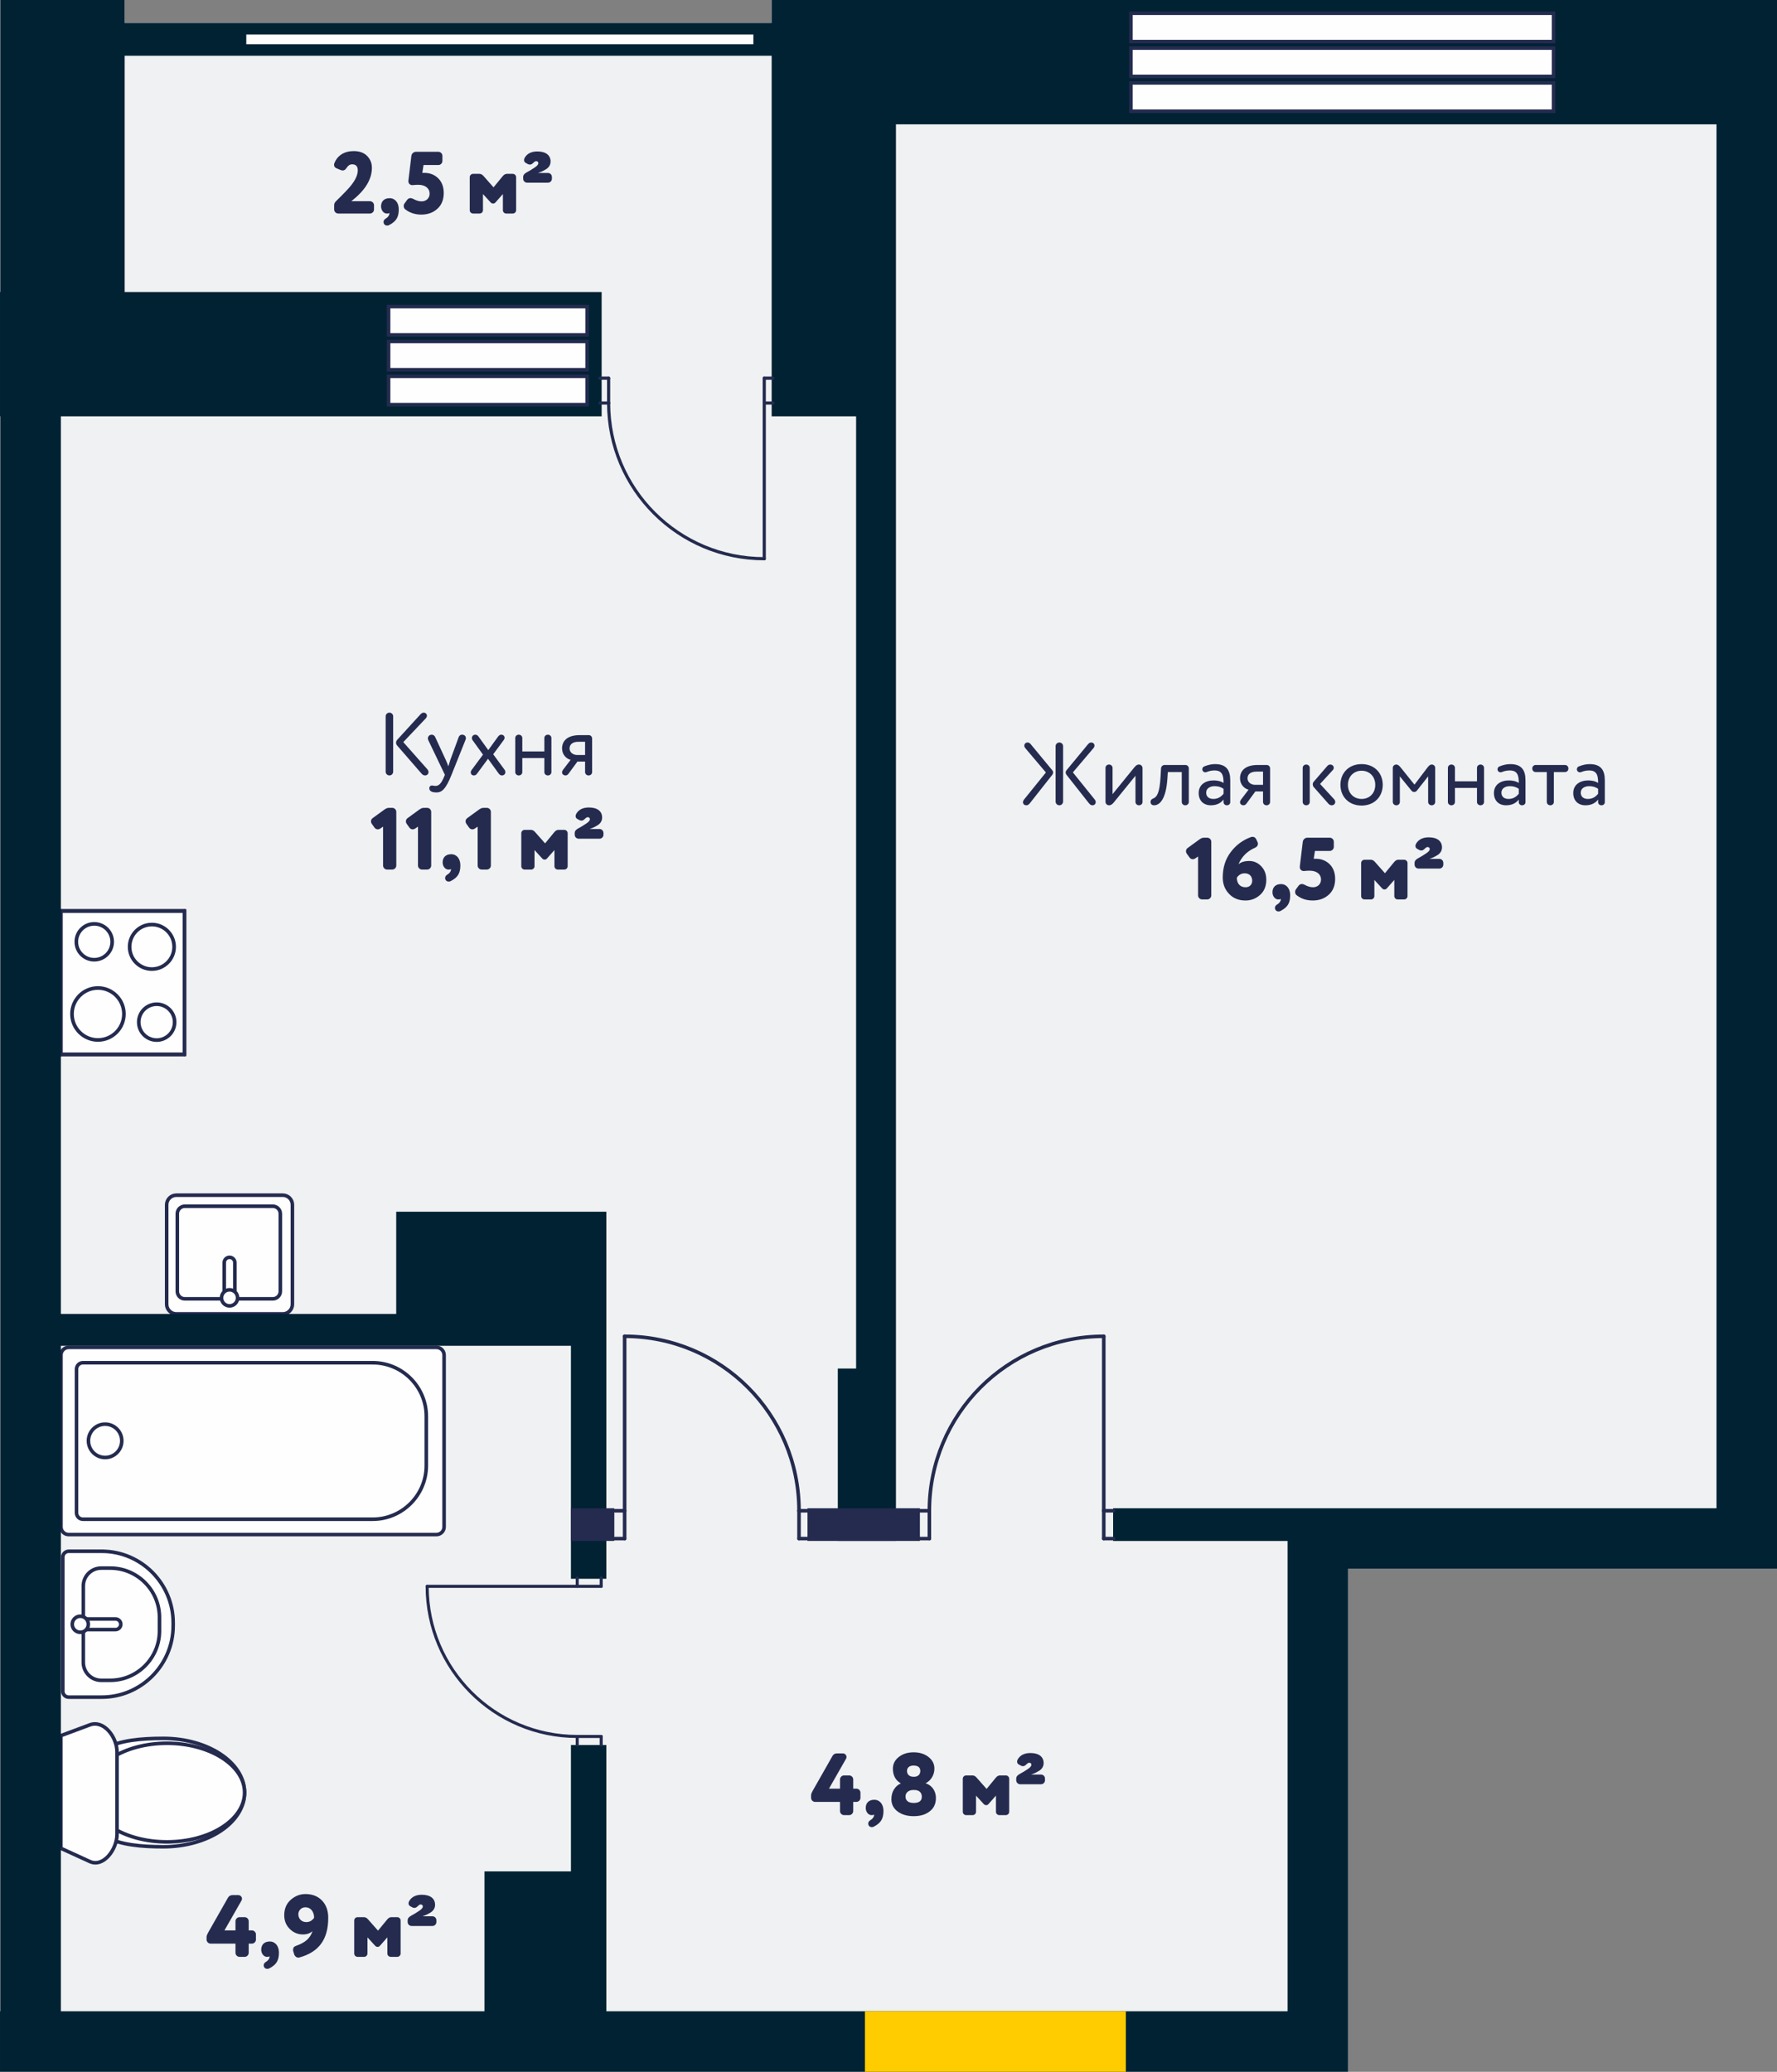 <?xml version="1.0" encoding="UTF-8"?> <!-- Creator: CorelDRAW 2020 (64-Bit) --> <svg xmlns="http://www.w3.org/2000/svg" xmlns:xlink="http://www.w3.org/1999/xlink" xmlns:xodm="http://www.corel.com/coreldraw/odm/2003" xml:space="preserve" width="99.553mm" height="116.028mm" style="shape-rendering:geometricPrecision; text-rendering:geometricPrecision; image-rendering:optimizeQuality; fill-rule:evenodd; clip-rule:evenodd" viewBox="0 0 3429.1 3996.57"><rect x="0" y="0" width="3429.1" height="3996.57" fill="#808080" stroke="none"/> <defs> <style type="text/css"> <![CDATA[ .str0 {stroke:#242B4F;stroke-width:6.89;stroke-miterlimit:22.926} .str2 {stroke:#242B4F;stroke-width:5.91;stroke-linecap:round;stroke-linejoin:round;stroke-miterlimit:22.926} .str4 {stroke:#242B4F;stroke-width:6.86;stroke-linecap:round;stroke-linejoin:round;stroke-miterlimit:22.926} .str3 {stroke:#242B4F;stroke-width:6.12;stroke-linecap:round;stroke-linejoin:round;stroke-miterlimit:22.926} .str1 {stroke:#242B4F;stroke-width:7.01;stroke-linecap:round;stroke-linejoin:round;stroke-miterlimit:22.926} .fil3 {fill:none} .fil4 {fill:#002233} .fil6 {fill:#242B4F} .fil0 {fill:#F0F1F2} .fil2 {fill:#FEFEFE} .fil5 {fill:#FFCC00} .fil1 {fill:#242B4F;fill-rule:nonzero} ]]> </style> </defs> <g id="Слой_x0020_1">  <g id="_977366464"> <polygon class="fil0" points="240.49,44.37 1489.06,44.37 1489.06,0 1728.88,0 3429.1,0 3429.1,239.82 3429.1,2909.5 3429.1,3026.27 3312.33,3026.27 2601.43,3026.27 2601.43,3879.8 2601.43,3996.57 2484.66,3996.57 117.45,3996.57 0.68,3996.57 -0,3996.57 -0,3879.8 0.68,3879.8 0.68,803.11 -0,803.11 -0,563.3 0.68,563.3 0.68,0 240.49,0 "></polygon> <path class="fil1" d="M2114.41 1547.3c0,-1.53 -0.51,-3.23 -1.87,-4.94l-42.19 -52.39 39.98 -47.12c1.19,-1.53 1.7,-3.06 1.7,-4.59 0,-3.23 -2.55,-5.95 -6.3,-5.95 -2.72,0 -4.59,1.36 -6.8,4.08l-41.17 49.85c-0.85,1.02 -1.36,2.55 -1.36,3.91 0,1.36 0.51,2.89 1.36,4.08l42.53 53.93c3.23,4.08 4.76,5.27 7.99,5.27 3.57,0 6.12,-2.72 6.12,-6.12zm-77.4 -108.03l0 107c0,3.91 3.23,7.15 7.32,7.15 3.91,0 7.14,-3.23 7.14,-7.15l0 -107c0,-3.74 -3.23,-6.98 -7.14,-6.98 -4.09,0 -7.32,3.23 -7.32,6.98zm-46.78 -2.21c-2.72,-3.4 -4.25,-4.76 -7.32,-4.76 -3.74,0 -6.29,2.72 -6.29,6.12 0,1.53 0.68,3.4 2.04,4.93l39.64 46.78 -42.36 52.4c-1.19,1.53 -1.87,3.23 -1.87,4.93 0,3.23 2.38,5.96 6.47,5.96 3.57,0 5.44,-2.21 7.83,-5.27l42.53 -53.93c0.85,-1.19 1.36,-2.55 1.36,-4.08 0,-1.36 -0.51,-2.89 -1.36,-3.91l-40.66 -49.16zm214.52 109.9l0 -65.16c0,-3.57 -2.72,-6.98 -6.8,-6.98 -4.42,0 -6.81,2.89 -9.7,6.29l-41.34 50.87 0 -50.7c0,-3.57 -2.89,-6.47 -6.8,-6.47 -3.91,0 -6.81,2.89 -6.81,6.47l0 65.32c0,3.57 2.72,6.81 6.81,6.81 4.08,0 6.46,-2.21 9.7,-6.12l41.34 -50.87 0 50.53c0,3.57 2.89,6.47 6.81,6.47 3.91,0 6.8,-2.89 6.8,-6.47zm89.31 -64.82c0,-3.57 -2.89,-6.47 -6.47,-6.47l-40.32 0c-3.57,0 -6.63,2.89 -6.8,6.47l-1.02 17.35c-1.7,29.26 -6.63,37.77 -13.78,40.66 -3.74,1.53 -5.45,3.4 -5.45,6.98 0,3.91 2.89,6.3 6.81,6.3 11.4,0 23.14,-12.93 25.69,-51.21l0.85 -12.93 26.88 0 0 57.67c0,3.57 2.89,6.47 6.81,6.47 3.91,0 6.8,-2.89 6.8,-6.47l0 -64.82zm19.05 47.63c0,14.8 9.52,23.65 23.47,23.65 12.59,0 19.91,-5.27 24.5,-11.06l0 5.1c0,3.23 2.72,5.96 6.47,5.96 3.74,0 6.47,-2.72 6.47,-5.96l0 -42.19c0,-19.91 -7.66,-31.3 -29.43,-31.3 -6.3,0 -13.27,1.36 -21.1,4.59 -2.04,0.85 -3.4,3.06 -3.4,5.44 0,0.85 0.17,1.53 0.51,2.38 1.02,2.21 3.06,3.4 5.27,3.4 0.85,0 1.7,-0.17 2.55,-0.51 5.27,-2.04 9.7,-3.06 15.31,-3.06 15.14,0 17.35,9.87 17.35,24.16 -5.1,-3.74 -13.1,-4.93 -19.05,-4.93 -16.5,0 -28.92,8.68 -28.92,24.33zm47.97 1.53c-3.91,4.59 -9.7,9.87 -19.73,9.87 -8.85,0 -13.78,-4.76 -13.78,-12.08 0,-8.85 8.16,-12.59 16.33,-12.59 6.63,0 12.42,1.7 17.18,5.1l0 9.7zm33.68 11.23c-1.19,1.7 -1.87,3.4 -1.87,4.93 0,3.23 2.55,5.96 6.81,5.96 2.89,0 4.59,-1.87 5.95,-3.74l16.84 -22.96 14.8 0 0 20.24c0,3.57 2.89,6.47 6.8,6.47 3.91,0 6.81,-2.89 6.81,-6.47l0 -64.82c0,-3.57 -2.89,-6.47 -6.47,-6.47l-17.35 0c-25.52,0 -34.19,12.42 -34.19,25.52 0,12.59 8.68,20.25 16.5,22.12l-14.63 19.22zm42.53 -28.58l-15.65 0c-6.81,0 -14.29,-4.59 -14.29,-12.42 0,-7.14 4.76,-13.1 17.52,-13.1l12.42 0 0 25.52zm125.89 36.07c2.04,2.38 4.25,3.4 6.63,3.4 4.42,0 6.81,-3.23 6.81,-6.47 0,-1.87 -0.68,-3.57 -2.04,-5.1l-27.22 -29.6 24.67 -26.88c1.19,-1.19 1.7,-2.89 1.7,-4.25 0,-3.23 -2.38,-6.29 -6.81,-6.29 -2.72,0 -4.42,1.36 -6.29,3.57l-25.69 29.77c-1.19,1.36 -1.7,3.06 -1.7,4.76 0,1.87 0.51,3.57 1.7,5.1l28.24 31.98zm-35.73 -68.73c0,-3.57 -2.89,-6.47 -6.8,-6.47 -3.91,0 -6.81,2.89 -6.81,6.47l0 65.67c0,3.57 2.89,6.47 6.81,6.47 3.91,0 6.8,-2.89 6.8,-6.47l0 -65.67zm59.2 32.66c0,22.97 16.33,39.98 40.83,39.98 24.5,0 40.83,-17.01 40.83,-39.98 0,-22.96 -16.33,-39.98 -40.83,-39.98 -24.5,0 -40.83,17.01 -40.83,39.98zm14.46 0c0,-16.16 11.4,-27.22 26.37,-27.22 15.31,0 26.37,11.23 26.37,27.22 0,16.33 -11.06,27.22 -26.37,27.22 -15.31,0 -26.37,-11.23 -26.37,-27.22zm100.2 -16.33l22.45 27.56c1.36,1.7 3.23,2.55 5.28,2.55 1.87,0 3.91,-0.85 5.27,-2.72l21.6 -27.39 0 49.34c0,3.57 2.89,6.47 6.81,6.47 3.91,0 6.8,-2.89 6.8,-6.47l0 -65.67c0,-3.57 -2.89,-6.47 -6.63,-6.47 -3.4,0 -5.78,2.38 -8.68,6.29l-24.67 32.5 -25.86 -32.15c-3.58,-4.42 -5.79,-6.63 -9.36,-6.63 -3.74,0 -6.63,2.89 -6.63,6.47l0 65.67c0,3.57 2.89,6.47 6.81,6.47 3.91,0 6.8,-2.89 6.8,-6.47l0 -49.34zm162.46 -16.33c0,-3.57 -2.89,-6.47 -6.8,-6.47 -3.91,0 -6.81,2.89 -6.81,6.47l0 25.86 -42.53 0 0 -25.86c0,-3.57 -2.89,-6.47 -6.8,-6.47 -3.91,0 -6.81,2.89 -6.81,6.47l0 65.67c0,3.57 2.89,6.47 6.81,6.47 3.91,0 6.8,-2.89 6.8,-6.47l0 -27.05 42.53 0 0 27.05c0,3.57 2.89,6.47 6.81,6.47 3.91,0 6.8,-2.89 6.8,-6.47l0 -65.67zm19.06 48.49c0,14.8 9.52,23.65 23.47,23.65 12.59,0 19.91,-5.27 24.5,-11.06l0 5.1c0,3.23 2.72,5.96 6.47,5.96 3.74,0 6.47,-2.72 6.47,-5.96l0 -42.19c0,-19.91 -7.66,-31.3 -29.43,-31.3 -6.3,0 -13.27,1.36 -21.1,4.59 -2.04,0.85 -3.4,3.06 -3.4,5.44 0,0.85 0.17,1.53 0.51,2.38 1.02,2.21 3.06,3.4 5.27,3.4 0.85,0 1.7,-0.17 2.55,-0.51 5.27,-2.04 9.7,-3.06 15.31,-3.06 15.14,0 17.35,9.87 17.35,24.16 -5.1,-3.74 -13.1,-4.93 -19.05,-4.93 -16.5,0 -28.92,8.68 -28.92,24.33zm47.97 1.53c-3.91,4.59 -9.7,9.87 -19.73,9.87 -8.85,0 -13.78,-4.76 -13.78,-12.08 0,-8.85 8.16,-12.59 16.33,-12.59 6.63,0 12.42,1.7 17.18,5.1l0 9.7zm67.71 15.65l0 -57.67 21.61 0c3.57,0 6.46,-2.89 6.46,-6.8 0,-3.91 -2.89,-6.81 -6.46,-6.81l-56.82 0c-3.58,0 -6.47,2.89 -6.47,6.81 0,3.91 2.89,6.8 6.47,6.8l21.6 0 0 57.67c0,3.57 2.89,6.47 6.81,6.47 3.91,0 6.8,-2.89 6.8,-6.47zm37.43 -17.18c0,14.8 9.52,23.65 23.47,23.65 12.59,0 19.91,-5.27 24.5,-11.06l0 5.1c0,3.23 2.72,5.96 6.47,5.96 3.74,0 6.47,-2.72 6.47,-5.96l0 -42.19c0,-19.91 -7.66,-31.3 -29.43,-31.3 -6.3,0 -13.27,1.36 -21.1,4.59 -2.04,0.85 -3.4,3.06 -3.4,5.44 0,0.85 0.17,1.53 0.51,2.38 1.02,2.21 3.06,3.4 5.27,3.4 0.85,0 1.7,-0.17 2.55,-0.51 5.27,-2.04 9.7,-3.06 15.31,-3.06 15.14,0 17.35,9.87 17.35,24.16 -5.1,-3.74 -13.1,-4.93 -19.05,-4.93 -16.5,0 -28.92,8.68 -28.92,24.33zm47.97 1.53c-3.91,4.59 -9.7,9.87 -19.73,9.87 -8.85,0 -13.78,-4.76 -13.78,-12.08 0,-8.85 8.16,-12.59 16.33,-12.59 6.63,0 12.42,1.7 17.18,5.1l0 9.7zm-772 195.87c0,4.25 3.57,7.83 7.83,7.83l9.87 0c4.25,0 7.83,-3.57 7.83,-7.83l0 -103.43c0,-4.25 -3.57,-7.83 -7.83,-7.83l-6.47 0c-2.72,0 -5.61,1.19 -8.67,3.4l-22.46 16.33c-2.21,1.53 -3.4,3.74 -3.4,6.47 0,1.7 0.51,3.23 1.53,4.59l5.27 7.32c1.53,2.21 3.74,3.4 6.47,3.4 1.7,0 3.23,-0.51 4.59,-1.53l5.45 -3.74 0 75.02zm77.91 -59.88c6.29,-14.8 17.01,-25.52 32.32,-32.15 3.57,-1.7 5.27,-4.25 5.27,-7.48 0,-1.19 -0.17,-2.38 -0.68,-3.23l-2.38 -5.1c-1.53,-3.4 -4.09,-5.1 -7.32,-5.1 -1.36,0 -2.55,0.17 -3.57,0.68 -15.65,5.79 -28.58,15.48 -38.62,28.92 -10.21,13.44 -15.31,29.77 -15.31,49 0,12.42 4.08,22.96 12.25,31.47 7.99,8.51 18.54,12.76 31.64,12.76 10.72,0 20.07,-3.58 28.07,-10.72 7.99,-6.98 12.08,-16.84 12.08,-29.26 0,-10.55 -3.23,-19.22 -9.7,-26.03 -6.64,-6.81 -14.29,-10.21 -23.14,-10.21 -9.36,0 -16.33,2.21 -20.93,6.47zm-3.06 25.69c3.91,-5.61 8.85,-8.34 15.14,-8.34 9.36,0 14.46,5.95 14.46,14.29 0,6.8 -4.42,12.59 -12.76,12.59 -10.72,0 -16.84,-7.14 -16.84,-18.54zm77.07 52.23c-2.38,1.53 -3.58,3.74 -3.58,6.3 0,1.19 0.34,2.21 0.85,3.23 1.19,2.21 3.23,3.4 6.12,3.4 1.36,0 2.55,-0.17 3.4,-0.68 14.46,-7.31 19.05,-15.82 19.05,-30.62 0,-12.42 -6.81,-21.44 -17.69,-21.44 -10.72,0 -16.5,6.3 -16.5,15.82 0,7.66 5.27,13.78 10.88,13.78l1.02 0c2.04,0 3.4,-0.34 4.25,-1.19l0 0.68c0,2.38 -1.02,4.59 -2.89,6.8 -1.02,1.19 -2.72,2.55 -4.93,3.91zm53.75 -38.45c-1.87,-1.02 -3.74,-1.53 -5.27,-1.53 -2.55,0 -4.76,1.19 -6.63,3.57l-5.1 6.98c-0.85,1.19 -1.36,2.72 -1.36,4.59 0,2.89 1.02,5.1 2.89,6.46 8.68,6.81 19.05,10.21 30.96,10.21 12.59,0 22.96,-3.74 31.13,-11.23 8.16,-7.32 12.25,-17.52 12.25,-30.45 0,-11.74 -3.57,-21.26 -10.55,-28.24 -7.15,-6.98 -15.99,-10.55 -26.71,-10.55l-4.09 0 2.38 -15.14 28.58 0c4.25,0 7.83,-3.57 7.83,-7.83l0 -9.87c0,-4.25 -3.57,-7.83 -7.83,-7.83l-43.21 0c-4.25,0 -8.16,3.23 -8.85,7.83l-5.61 46.78c0,0.17 -0.17,1.53 -0.17,1.7 0,4.94 3.06,8 7.99,8 0.51,0 1.19,-0.17 1.7,-0.17 3.06,-0.34 6.12,-0.51 9.36,-0.51 13.78,0 21.95,6.98 21.95,17.01 0,8.85 -6.47,14.97 -15.48,14.97 -4.93,0 -10.38,-1.53 -16.16,-4.76zm149.7 7.15c1.19,1.19 2.72,1.87 4.42,1.87 1.87,0 3.23,-0.68 4.43,-2.04l14.46 -16.33 0 31.13c0,3.57 2.89,6.47 6.46,6.47l12.59 0c3.57,0 6.47,-2.89 6.47,-6.47l0 -63.62c0,-3.57 -2.89,-6.47 -6.47,-6.47l-11.4 0c-2.72,0 -5.27,1.36 -7.65,4.08l-18.04 21.94 -19.56 -22.11c-2.21,-2.55 -4.94,-3.91 -7.83,-3.91l-12.08 0c-3.57,0 -6.47,2.89 -6.47,6.47l0 63.62c0,3.57 2.89,6.47 6.47,6.47l12.59 0c3.57,0 6.47,-2.89 6.47,-6.47l0 -31.13 15.14 16.5zm117.89 -49.5c0,-4.25 -3.4,-7.66 -7.66,-7.66l-19.22 0c6.12,-2.04 9.19,-3.4 15.14,-6.98 5.95,-3.4 9.19,-8.85 9.19,-15.14 0,-12.08 -9.19,-19.39 -25.52,-19.39 -11.06,0 -19.05,3.74 -23.98,11.4 -1.19,1.87 -1.7,3.57 -1.7,5.1 0,2.55 1.19,4.59 3.57,5.78l3.74 2.04c1.36,0.68 2.72,1.02 3.91,1.02 2.21,0 4.25,-1.02 6.3,-3.06 2.38,-2.38 4.25,-3.57 5.61,-3.57 2.89,0 4.42,1.36 4.42,3.91 0,2.55 -2.21,5.27 -7.48,8.68 -5.28,3.57 -8.68,5.61 -16.33,9.87 -3.57,2.21 -5.44,4.76 -5.44,7.66l0 3.74c0,4.25 3.4,7.66 7.65,7.66l40.15 0c4.25,0 7.66,-3.4 7.66,-7.66l0 -3.4z"></path> <path class="fil1" d="M813.12 1491.93c2.04,2.38 4.09,3.91 7.15,3.91 3.74,0 6.63,-2.72 6.63,-6.3 0,-1.87 -0.68,-3.91 -2.55,-5.95l-46.1 -52.06 43.04 -45.42c1.7,-1.7 2.55,-3.74 2.55,-5.61 0,-3.06 -2.55,-5.78 -6.29,-5.78 -2.38,0 -4.59,1.36 -6.64,3.74l-44.57 48.83c-1.36,1.53 -2.04,3.57 -2.04,5.44 0,1.87 0.68,3.74 1.87,5.1l46.95 54.1zm-68.9 -110.24l0 107c0,3.91 3.23,7.15 7.32,7.15 3.91,0 7.14,-3.23 7.14,-7.15l0 -107c0,-3.74 -3.23,-6.98 -7.14,-6.98 -4.09,0 -7.32,3.23 -7.32,6.98zm116.36 85.06l-20.93 -45.25c-1.19,-2.55 -3.74,-4.25 -6.47,-4.25 -4.59,0 -7.48,3.4 -7.48,7.14 0,1.02 0.17,2.21 0.68,3.23l32.15 67.03 -1.7 4.08c-5.1,12.25 -9.87,17.35 -16.33,17.35 -2.89,0 -4.76,-0.85 -6.63,-0.85 -3.4,0 -5.44,2.04 -5.44,5.45 0,6.46 7.48,7.99 13.61,7.99 10.89,0 18.2,-6.47 29.26,-34.02l27.05 -67.54c0.34,-1.02 0.68,-2.21 0.68,-3.23 0,-3.57 -2.55,-6.63 -7.48,-6.63 -3.57,0 -5.78,2.55 -6.63,5.27l-16.16 44.06c-1.36,4.08 -2.55,7.99 -3.57,11.74 -1.53,-3.91 -2.72,-7.66 -4.59,-11.57zm62.94 -45.76c-1.7,-2.21 -3.23,-3.74 -6.12,-3.74 -4.42,0 -6.8,3.23 -6.8,6.47 0,1.36 0.34,2.72 1.19,3.91l20.25 28.07 -22.29 30.11c-0.85,1.19 -1.36,2.72 -1.36,4.08 0,3.06 2.04,5.96 6.12,5.96 2.72,0 4.42,-1.19 6.29,-3.74l20.93 -28.41 20.58 28.41c1.87,2.55 3.91,3.74 6.12,3.74 4.59,0 6.8,-3.23 6.8,-6.47 0,-1.53 -0.51,-3.06 -1.36,-4.25l-22.11 -30.11 20.75 -28.07c0.85,-1.19 1.19,-2.55 1.19,-3.74 0,-3.06 -2.21,-5.96 -6.47,-5.96 -2.21,0 -4.08,1.02 -6.12,3.74l-18.88 26.03 -18.71 -26.03zm140.52 2.72c0,-3.57 -2.89,-6.47 -6.8,-6.47 -3.91,0 -6.81,2.89 -6.81,6.47l0 25.86 -42.53 0 0 -25.86c0,-3.57 -2.89,-6.47 -6.8,-6.47 -3.91,0 -6.81,2.89 -6.81,6.47l0 65.67c0,3.57 2.89,6.47 6.81,6.47 3.91,0 6.8,-2.89 6.8,-6.47l0 -27.05 42.53 0 0 27.05c0,3.57 2.89,6.47 6.81,6.47 3.91,0 6.8,-2.89 6.8,-6.47l0 -65.67zm22.46 61.24c-1.19,1.7 -1.87,3.4 -1.87,4.93 0,3.23 2.55,5.96 6.81,5.96 2.89,0 4.59,-1.87 5.95,-3.74l16.84 -22.96 14.8 0 0 20.24c0,3.57 2.89,6.47 6.8,6.47 3.91,0 6.81,-2.89 6.81,-6.47l0 -64.82c0,-3.57 -2.89,-6.47 -6.47,-6.47l-17.35 0c-25.52,0 -34.19,12.42 -34.19,25.52 0,12.59 8.68,20.25 16.5,22.12l-14.63 19.22zm42.53 -28.58l-15.65 0c-6.81,0 -14.29,-4.59 -14.29,-12.42 0,-7.14 4.76,-13.1 17.52,-13.1l12.42 0 0 25.52zm-389.83 213.23c0,4.25 3.57,7.83 7.83,7.83l9.87 0c4.25,0 7.83,-3.57 7.83,-7.83l0 -103.43c0,-4.25 -3.57,-7.83 -7.83,-7.83l-6.47 0c-2.72,0 -5.61,1.19 -8.67,3.4l-22.46 16.33c-2.21,1.53 -3.4,3.74 -3.4,6.47 0,1.7 0.51,3.23 1.53,4.59l5.27 7.32c1.53,2.21 3.74,3.4 6.47,3.4 1.7,0 3.23,-0.51 4.59,-1.53l5.45 -3.74 0 75.02zm67.36 0c0,4.25 3.57,7.83 7.83,7.83l9.87 0c4.25,0 7.83,-3.57 7.83,-7.83l0 -103.43c0,-4.25 -3.57,-7.83 -7.83,-7.83l-6.47 0c-2.72,0 -5.61,1.19 -8.67,3.4l-22.46 16.33c-2.21,1.53 -3.4,3.74 -3.4,6.47 0,1.7 0.51,3.23 1.53,4.59l5.27 7.32c1.53,2.21 3.74,3.4 6.47,3.4 1.7,0 3.23,-0.51 4.59,-1.53l5.45 -3.74 0 75.02zm55.97 18.03c-2.38,1.53 -3.58,3.74 -3.58,6.3 0,1.19 0.34,2.21 0.85,3.23 1.19,2.21 3.23,3.4 6.12,3.4 1.36,0 2.55,-0.17 3.4,-0.68 14.46,-7.31 19.05,-15.82 19.05,-30.62 0,-12.42 -6.81,-21.44 -17.69,-21.44 -10.72,0 -16.5,6.3 -16.5,15.82 0,7.66 5.27,13.78 10.88,13.78l1.02 0c2.04,0 3.4,-0.34 4.25,-1.19l0 0.68c0,2.38 -1.02,4.59 -2.89,6.8 -1.02,1.19 -2.72,2.55 -4.93,3.91zm59.2 -18.03c0,4.25 3.57,7.83 7.83,7.83l9.87 0c4.25,0 7.83,-3.57 7.83,-7.83l0 -103.43c0,-4.25 -3.57,-7.83 -7.83,-7.83l-6.47 0c-2.72,0 -5.61,1.19 -8.67,3.4l-22.46 16.33c-2.21,1.53 -3.4,3.74 -3.4,6.47 0,1.7 0.51,3.23 1.53,4.59l5.27 7.32c1.53,2.21 3.74,3.4 6.47,3.4 1.7,0 3.23,-0.51 4.59,-1.53l5.45 -3.74 0 75.02zm124.87 -13.27c1.19,1.19 2.72,1.87 4.42,1.87 1.87,0 3.23,-0.68 4.43,-2.04l14.46 -16.33 0 31.13c0,3.57 2.89,6.47 6.46,6.47l12.59 0c3.57,0 6.47,-2.89 6.47,-6.47l0 -63.62c0,-3.57 -2.89,-6.47 -6.47,-6.47l-11.4 0c-2.72,0 -5.27,1.36 -7.65,4.08l-18.04 21.94 -19.56 -22.11c-2.21,-2.55 -4.94,-3.91 -7.83,-3.91l-12.08 0c-3.57,0 -6.47,2.89 -6.47,6.47l0 63.62c0,3.57 2.89,6.47 6.47,6.47l12.59 0c3.57,0 6.47,-2.89 6.47,-6.47l0 -31.13 15.14 16.5zm117.9 -49.5c0,-4.25 -3.4,-7.66 -7.66,-7.66l-19.22 0c6.12,-2.04 9.19,-3.4 15.14,-6.98 5.95,-3.4 9.19,-8.85 9.19,-15.14 0,-12.08 -9.19,-19.39 -25.52,-19.39 -11.06,0 -19.05,3.74 -23.98,11.4 -1.19,1.87 -1.7,3.57 -1.7,5.1 0,2.55 1.19,4.59 3.57,5.78l3.74 2.04c1.36,0.68 2.72,1.02 3.91,1.02 2.21,0 4.25,-1.02 6.3,-3.06 2.38,-2.38 4.25,-3.57 5.61,-3.57 2.89,0 4.42,1.36 4.42,3.91 0,2.55 -2.21,5.27 -7.48,8.68 -5.28,3.57 -8.68,5.61 -16.33,9.87 -3.57,2.21 -5.44,4.76 -5.44,7.66l0 3.74c0,4.25 3.4,7.66 7.65,7.66l40.15 0c4.25,0 7.66,-3.4 7.66,-7.66l0 -3.4z"></path> <path class="fil1" d="M1652.6 3475.9c4.25,0 7.83,-3.58 7.83,-7.83l0 -9.87c0,-4.25 -3.57,-7.83 -7.83,-7.83l-6.12 0 0 -17.69c0,-4.25 -3.57,-7.83 -7.83,-7.83l-9.87 0c-4.25,0 -7.82,3.57 -7.82,7.83l0 17.69 -21.27 0 32.83 -57.5c0.68,-1.19 1.02,-2.38 1.02,-3.57 0,-3.58 -3.06,-6.98 -7.14,-6.98l-11.23 0c-3.91,0 -6.8,1.7 -8.67,4.93l-36.75 64.65c-3.06,5.27 -4.59,8.85 -4.59,10.72l0 5.45c0,4.25 3.57,7.83 7.83,7.83l47.97 0 0 17.69c0,4.25 3.57,7.83 7.82,7.83l9.87 0c4.25,0 7.83,-3.57 7.83,-7.83l0 -17.69 6.12 0zm26.37 35.72c-2.38,1.53 -3.58,3.74 -3.58,6.3 0,1.19 0.34,2.21 0.85,3.23 1.19,2.21 3.23,3.4 6.12,3.4 1.36,0 2.55,-0.17 3.4,-0.68 14.46,-7.31 19.05,-15.82 19.05,-30.62 0,-12.42 -6.81,-21.44 -17.69,-21.44 -10.72,0 -16.5,6.3 -16.5,15.82 0,7.66 5.27,13.78 10.88,13.78l1.02 0c2.04,0 3.4,-0.34 4.25,-1.19l0 0.68c0,2.38 -1.02,4.59 -2.89,6.8 -1.02,1.19 -2.72,2.55 -4.93,3.91zm83.19 -84.21c-7.66,0 -11.91,-5.1 -11.91,-11.06 0,-6.12 4.25,-10.55 12.59,-10.55 8.68,0 13.1,3.58 13.1,10.55 0,5.96 -4.08,11.06 -11.57,11.06l-2.21 0zm2.21 25.52c8.67,0 14.29,4.42 14.46,12.59l0 0.51c0,7.99 -5.27,11.91 -15.82,11.91 -10.72,0 -15.65,-5.1 -15.65,-12.42 0,-7.99 6.8,-12.59 14.97,-12.59l2.04 0zm-29.77 -63.8c-7.66,5.96 -11.57,13.44 -11.57,22.63 0,13.1 5.1,22.63 15.31,28.41 -10.72,4.93 -18.2,15.48 -18.2,30.45 0,10.04 4.09,17.86 12.08,23.82 7.99,5.96 18.37,9.02 30.96,9.02 12.76,0 22.96,-3.06 30.96,-9.36 7.99,-6.12 11.91,-14.63 11.91,-25.69 0,-14.8 -8.85,-25.01 -19.91,-28.41 10.72,-5.45 17.01,-16.5 17.01,-28.24 0,-9.19 -3.91,-16.67 -11.57,-22.63 -7.66,-5.95 -17.18,-8.85 -28.58,-8.85 -11.4,0 -20.75,2.89 -28.41,8.85zm163.99 91.19c1.19,1.19 2.72,1.87 4.42,1.87 1.87,0 3.23,-0.68 4.43,-2.04l14.46 -16.33 0 31.13c0,3.57 2.89,6.47 6.46,6.47l12.59 0c3.57,0 6.47,-2.89 6.47,-6.47l0 -63.62c0,-3.57 -2.89,-6.47 -6.47,-6.47l-11.4 0c-2.72,0 -5.27,1.36 -7.65,4.08l-18.04 21.94 -19.56 -22.11c-2.21,-2.55 -4.94,-3.91 -7.83,-3.91l-12.08 0c-3.57,0 -6.47,2.89 -6.47,6.47l0 63.62c0,3.57 2.89,6.47 6.47,6.47l12.59 0c3.57,0 6.47,-2.89 6.47,-6.47l0 -31.13 15.14 16.5zm117.89 -49.5c0,-4.25 -3.4,-7.66 -7.66,-7.66l-19.22 0c6.12,-2.04 9.19,-3.4 15.14,-6.98 5.95,-3.4 9.19,-8.85 9.19,-15.14 0,-12.08 -9.19,-19.39 -25.52,-19.39 -11.06,0 -19.05,3.74 -23.98,11.4 -1.19,1.87 -1.7,3.57 -1.7,5.1 0,2.55 1.19,4.59 3.57,5.78l3.74 2.04c1.36,0.68 2.72,1.02 3.91,1.02 2.21,0 4.25,-1.02 6.3,-3.06 2.38,-2.38 4.25,-3.57 5.61,-3.57 2.89,0 4.42,1.36 4.42,3.91 0,2.55 -2.21,5.27 -7.48,8.68 -5.28,3.57 -8.68,5.61 -16.33,9.87 -3.57,2.21 -5.44,4.76 -5.44,7.66l0 3.74c0,4.25 3.4,7.66 7.65,7.66l40.15 0c4.25,0 7.66,-3.4 7.66,-7.66l0 -3.4z"></path> <path class="fil1" d="M486.06 3749.31c4.25,0 7.83,-3.58 7.83,-7.83l0 -9.87c0,-4.25 -3.57,-7.83 -7.83,-7.83l-6.12 0 0 -17.69c0,-4.25 -3.57,-7.83 -7.83,-7.83l-9.87 0c-4.25,0 -7.82,3.57 -7.82,7.83l0 17.69 -21.27 0 32.83 -57.5c0.68,-1.19 1.02,-2.38 1.02,-3.57 0,-3.58 -3.06,-6.98 -7.14,-6.98l-11.23 0c-3.91,0 -6.8,1.7 -8.67,4.93l-36.75 64.65c-3.06,5.27 -4.59,8.85 -4.59,10.72l0 5.45c0,4.25 3.57,7.83 7.83,7.83l47.97 0 0 17.69c0,4.25 3.57,7.83 7.82,7.83l9.87 0c4.25,0 7.83,-3.57 7.83,-7.83l0 -17.69 6.12 0zm26.37 35.72c-2.38,1.53 -3.58,3.74 -3.58,6.3 0,1.19 0.34,2.21 0.85,3.23 1.19,2.21 3.23,3.4 6.12,3.4 1.36,0 2.55,-0.17 3.4,-0.68 14.46,-7.31 19.05,-15.82 19.05,-30.62 0,-12.42 -6.81,-21.44 -17.69,-21.44 -10.72,0 -16.5,6.3 -16.5,15.82 0,7.66 5.27,13.78 10.88,13.78l1.02 0c2.04,0 3.4,-0.34 4.25,-1.19l0 0.68c0,2.38 -1.02,4.59 -2.89,6.8 -1.02,1.19 -2.72,2.55 -4.93,3.91zm90.67 -59.88c-4.94,14.29 -13.61,21.95 -32.15,28.58 -3.57,1.19 -5.44,3.74 -5.44,7.65 0,1.19 0.17,2.04 0.34,2.55l2.04 6.63c1.19,3.23 4.42,5.79 7.83,5.79 0.51,0 1.19,-0.17 2.04,-0.34 36.91,-10.21 55.63,-34.02 55.63,-76.39 0,-13.78 -3.91,-25.01 -11.91,-33.34 -8,-8.34 -18.71,-12.59 -31.98,-12.59 -10.72,0 -20.07,3.74 -28.41,11.06 -8.34,7.32 -12.59,17.35 -12.59,29.77 0,10.72 3.57,19.56 10.72,26.54 6.98,6.98 15.48,10.55 25.35,10.55 7.66,0 13.95,-2.21 18.55,-6.47zm3.06 -25.69c-3.91,5.61 -8.85,8.34 -15.14,8.34 -9.36,0 -15.31,-6.81 -15.31,-15.14 0,-6.8 5.27,-13.44 13.61,-13.44 10.38,0 16.84,8.68 16.84,20.25zm118.06 54.27c1.19,1.19 2.72,1.87 4.42,1.87 1.87,0 3.23,-0.68 4.43,-2.04l14.46 -16.33 0 31.13c0,3.57 2.89,6.47 6.46,6.47l12.59 0c3.57,0 6.47,-2.89 6.47,-6.47l0 -63.62c0,-3.57 -2.89,-6.47 -6.47,-6.47l-11.4 0c-2.72,0 -5.27,1.36 -7.65,4.08l-18.04 21.94 -19.56 -22.11c-2.21,-2.55 -4.94,-3.91 -7.83,-3.91l-12.08 0c-3.57,0 -6.47,2.89 -6.47,6.47l0 63.62c0,3.57 2.89,6.47 6.47,6.47l12.59 0c3.57,0 6.47,-2.89 6.47,-6.47l0 -31.13 15.14 16.5zm117.89 -49.5c0,-4.25 -3.4,-7.66 -7.66,-7.66l-19.22 0c6.12,-2.04 9.19,-3.4 15.14,-6.98 5.95,-3.4 9.19,-8.85 9.19,-15.14 0,-12.08 -9.19,-19.39 -25.52,-19.39 -11.06,0 -19.05,3.74 -23.98,11.4 -1.19,1.87 -1.7,3.57 -1.7,5.1 0,2.55 1.19,4.59 3.57,5.78l3.74 2.04c1.36,0.68 2.72,1.02 3.91,1.02 2.21,0 4.25,-1.02 6.3,-3.06 2.38,-2.38 4.25,-3.57 5.61,-3.57 2.89,0 4.42,1.36 4.42,3.91 0,2.55 -2.21,5.27 -7.48,8.68 -5.28,3.57 -8.68,5.61 -16.33,9.87 -3.57,2.21 -5.44,4.76 -5.44,7.66l0 3.74c0,4.25 3.4,7.66 7.65,7.66l40.15 0c4.25,0 7.66,-3.4 7.66,-7.66l0 -3.4z"></path> <path class="fil1" d="M721.72 395.92c0,-4.25 -3.57,-7.82 -7.83,-7.82l-36.06 0c26.54,-20.42 39.81,-41.85 39.81,-64.48 0,-9.02 -3.06,-16.5 -9.19,-22.8 -6.29,-6.29 -14.8,-9.36 -25.86,-9.36 -18.2,0 -31.3,8.34 -37.26,23.13 -0.51,0.85 -0.68,2.04 -0.68,3.23 0,3.06 1.36,5.27 4.25,6.63l8.17 3.4c1.7,0.68 3.23,1.02 4.42,1.02 2.72,0 5.27,-1.7 7.48,-5.27 2.89,-4.42 6.29,-6.63 10.55,-6.63 7.32,0 10.89,3.91 10.89,11.74 0,8.34 -4.25,17.86 -12.76,28.75 -4.94,6.29 -14.63,16.33 -28.75,30.11 -2.72,2.55 -4.08,5.1 -4.08,8l0 8.5c0,4.25 3.57,7.83 7.82,7.83l61.24 0c4.25,0 7.83,-3.57 7.83,-7.83l0 -8.17zm21.95 26.2c-2.38,1.53 -3.58,3.74 -3.58,6.3 0,1.19 0.34,2.21 0.85,3.23 1.19,2.21 3.23,3.4 6.12,3.4 1.36,0 2.55,-0.17 3.4,-0.68 14.46,-7.31 19.05,-15.82 19.05,-30.62 0,-12.42 -6.81,-21.44 -17.69,-21.44 -10.72,0 -16.5,6.3 -16.5,15.82 0,7.66 5.27,13.78 10.88,13.78l1.02 0c2.04,0 3.4,-0.34 4.25,-1.19l0 0.68c0,2.38 -1.02,4.59 -2.89,6.8 -1.02,1.19 -2.72,2.55 -4.93,3.91zm53.75 -38.45c-1.87,-1.02 -3.74,-1.53 -5.27,-1.53 -2.55,0 -4.76,1.19 -6.63,3.57l-5.1 6.98c-0.85,1.19 -1.36,2.72 -1.36,4.59 0,2.89 1.02,5.1 2.89,6.46 8.68,6.81 19.05,10.21 30.96,10.21 12.59,0 22.96,-3.74 31.13,-11.23 8.16,-7.32 12.25,-17.52 12.25,-30.45 0,-11.74 -3.57,-21.26 -10.55,-28.24 -7.15,-6.98 -15.99,-10.55 -26.71,-10.55l-4.09 0 2.38 -15.14 28.58 0c4.25,0 7.83,-3.57 7.83,-7.83l0 -9.87c0,-4.25 -3.57,-7.83 -7.83,-7.83l-43.21 0c-4.25,0 -8.16,3.23 -8.85,7.83l-5.61 46.78c0,0.17 -0.17,1.53 -0.17,1.7 0,4.94 3.06,8 7.99,8 0.51,0 1.19,-0.17 1.7,-0.17 3.06,-0.34 6.12,-0.51 9.36,-0.51 13.78,0 21.95,6.98 21.95,17.01 0,8.85 -6.47,14.97 -15.48,14.97 -4.93,0 -10.38,-1.53 -16.16,-4.76zm149.7 7.15c1.19,1.19 2.72,1.87 4.42,1.87 1.87,0 3.23,-0.68 4.43,-2.04l14.46 -16.33 0 31.13c0,3.57 2.89,6.47 6.46,6.47l12.59 0c3.57,0 6.47,-2.89 6.47,-6.47l0 -63.62c0,-3.57 -2.89,-6.47 -6.47,-6.47l-11.4 0c-2.72,0 -5.27,1.36 -7.65,4.08l-18.04 21.94 -19.56 -22.11c-2.21,-2.55 -4.94,-3.91 -7.83,-3.91l-12.08 0c-3.57,0 -6.47,2.89 -6.47,6.47l0 63.62c0,3.57 2.89,6.47 6.47,6.47l12.59 0c3.57,0 6.47,-2.89 6.47,-6.47l0 -31.13 15.14 16.5zm117.89 -49.5c0,-4.25 -3.4,-7.66 -7.66,-7.66l-19.22 0c6.12,-2.04 9.19,-3.4 15.14,-6.98 5.95,-3.4 9.19,-8.85 9.19,-15.14 0,-12.08 -9.19,-19.39 -25.52,-19.39 -11.06,0 -19.05,3.74 -23.98,11.4 -1.19,1.87 -1.7,3.57 -1.7,5.1 0,2.55 1.19,4.59 3.57,5.78l3.74 2.04c1.36,0.68 2.72,1.02 3.91,1.02 2.21,0 4.25,-1.02 6.3,-3.06 2.38,-2.38 4.25,-3.57 5.61,-3.57 2.89,0 4.42,1.36 4.42,3.91 0,2.55 -2.21,5.27 -7.48,8.68 -5.28,3.57 -8.68,5.61 -16.33,9.87 -3.57,2.21 -5.44,4.76 -5.44,7.66l0 3.74c0,4.25 3.4,7.66 7.65,7.66l40.15 0c4.25,0 7.66,-3.4 7.66,-7.66l0 -3.4z"></path> <polygon class="fil2 str0" points="117.45,2034.05 117.45,1757.25 356.05,1757.25 356.05,2034.05 "></polygon> <line class="fil3 str1" x1="117.45" y1="2034.05" x2="117.45" y2="1757.25"></line> <line class="fil3 str1" x1="117.45" y1="1757.25" x2="356.05" y2="1757.25"></line> <line class="fil3 str1" x1="356.05" y1="1757.25" x2="356.05" y2="2034.05"></line> <line class="fil3 str1" x1="356.05" y1="2034.05" x2="117.45" y2="2034.05"></line> <path class="fil3 str1" d="M302.36 1937.18c-19.11,0 -34.6,15.48 -34.6,34.59 0,19.11 15.49,34.59 34.6,34.59 19.11,0 34.6,-15.48 34.6,-34.59 0,-19.11 -15.49,-34.59 -34.6,-34.59"></path> <path class="fil3 str1" d="M189.03 1905.87c-27.67,0 -50.11,22.45 -50.11,50.13 0,27.65 22.43,50.1 50.11,50.1 27.67,0 50.11,-22.45 50.11,-50.1 0,-27.68 -22.43,-50.13 -50.11,-50.13"></path> <path class="fil3 str1" d="M293.06 1783.5c-23.72,0 -42.95,19.24 -42.95,42.96 0,23.72 19.23,42.93 42.95,42.93 23.72,0 42.95,-19.21 42.95,-42.93 0,-23.72 -19.23,-42.96 -42.95,-42.96"></path> <path class="fil3 str1" d="M181.87 1782.17c-19.11,0 -34.6,15.48 -34.6,34.59 0,19.11 15.49,34.59 34.6,34.59 19.11,0 34.6,-15.48 34.6,-34.59 0,-19.11 -15.49,-34.59 -34.6,-34.59"></path> <path class="fil2 str0" d="M340.15 2305.55l205.62 0c10.19,0 18.51,8.33 18.51,18.51l0 191.95c0,10.19 -8.33,18.51 -18.51,18.51l-205.62 0c-10.19,0 -18.51,-8.33 -18.51,-18.51l0 -191.95c0,-10.19 8.33,-18.51 18.51,-18.51z"></path> <path class="fil2 str0" d="M356.59 2326.85l169.91 0c7.95,0 14.44,6.49 14.44,14.44l0 149.76c0,7.94 -6.5,14.44 -14.44,14.44l-169.91 0c-7.95,0 -14.44,-6.5 -14.44,-14.44l0 -149.76c0,-7.95 6.5,-14.44 14.44,-14.44z"></path> <path class="fil2 str0" d="M442.94 2425.41l0 0c5.64,0 10.25,4.61 10.25,10.25l0 59.58c0,5.64 -4.61,10.25 -10.25,10.25l0 0c-5.64,0 -10.25,-4.61 -10.25,-10.25l0 -59.58c0,-5.64 4.61,-10.25 10.25,-10.25z"></path> <path class="fil2 str0" d="M442.96 2488.07c8.57,0 15.52,6.95 15.52,15.52 0,8.57 -6.95,15.52 -15.52,15.52 -8.57,0 -15.52,-6.95 -15.52,-15.52 0,-8.57 6.95,-15.52 15.52,-15.52z"></path> <path class="fil2 str0" d="M842.2 2599.12l-709.72 0c-8.15,0 -14.81,6.67 -14.81,14.81l0 331.5c0,8.15 6.67,14.81 14.81,14.81l709.72 0c8.15,0 14.81,-6.67 14.81,-14.81l0 -331.5c0,-8.15 -6.67,-14.81 -14.81,-14.81z"></path> <path class="fil2 str0" d="M719.31 2628.74l-559.31 0c-6.81,0 -12.38,5.57 -12.38,12.38l0 277.13c0,6.81 5.57,12.38 12.38,12.38l559.31 0c56.83,0 103.33,-46.5 103.33,-103.33l0 -95.22c0,-56.83 -46.5,-103.33 -103.33,-103.33z"></path> <path class="fil2 str0" d="M202.83 2747.22c-17.77,0 -32.18,14.41 -32.18,32.18 0,17.77 14.41,32.18 32.18,32.18 17.77,0 32.18,-14.41 32.18,-32.18 0,-17.77 -14.41,-32.18 -32.18,-32.18z"></path> <path class="fil2 str0" d="M196.4 2992.46l-63.86 0c-6.27,0 -11.39,5.13 -11.39,11.39l0 258.6c0,6.27 5.13,11.39 11.39,11.39l63.86 0c75.78,0 137.78,-62 137.78,-137.78l0 -5.82c0,-75.78 -62,-137.78 -137.78,-137.78z"></path> <path class="fil2 str0" d="M212.68 3024.9l-17.47 0c-18.94,0 -34.44,15.5 -34.44,34.44l0 147.61c0,18.94 15.5,34.44 34.44,34.44l17.47 0c52.28,0 95.05,-42.77 95.05,-95.05l0 -26.41c0,-52.28 -42.77,-95.05 -95.05,-95.05z"></path> <path class="fil2 str0" d="M233.11 3133.27l0 0c0,-5.64 -4.61,-10.25 -10.25,-10.25l-59.58 0c-5.64,0 -10.25,4.61 -10.25,10.25l0 0c0,5.64 4.61,10.25 10.25,10.25l59.58 0c5.64,0 10.25,-4.61 10.25,-10.25z"></path> <path class="fil2 str0" d="M170.45 3133.25c0,-8.57 -6.95,-15.52 -15.52,-15.52 -8.57,0 -15.52,6.95 -15.52,15.52 0,8.57 6.95,15.52 15.52,15.52 8.57,0 15.52,-6.95 15.52,-15.52z"></path> <path class="fil2 str0" d="M158.26 3457.93c-0.75,-89.34 70.22,-104.55 156.84,-104.55 86.62,0 156.84,46.81 156.84,104.55 0,57.74 -70.22,104.55 -156.84,104.55 -86.62,0 -156.09,-15.21 -156.84,-104.55z"></path> <path class="fil2 str0" d="M172.39 3457.93c0,-52.54 67.06,-95.13 149.78,-95.13 82.72,0 149.78,42.59 149.78,95.13 0,52.54 -67.06,95.13 -149.78,95.13 -82.72,0 -149.78,-42.59 -149.78,-95.13z"></path> <path class="fil2 str0" d="M117.45 3565.4l0 -217.28 55.94 -20.81c27.02,-10.05 52.42,23.59 52.42,52.42l0 158.81c0,28.83 -26.2,64.41 -52.42,52.42l-55.94 -25.57z"></path> <path class="fil4" d="M117.45 803.11l0 1731.46 647.12 0 0 -197.09 337.19 0 56.97 0 11.37 0 0 708 -68.34 0 0 -449.4 -337.19 0 -647.12 0 0 1283.7 817.42 0 0 -269.83 166.9 0 0 -243.78 68.34 0 0 243.78 0 269.83 1314.56 0 0 -853.53 0 -53.65 -336.67 0 0 -63.12 336.67 0 18.88 0 97.9 0 710.9 0 0 -2669.68 -1583.45 0 0 563.3 0 1836.87 0 332.55 -76.86 0 -35.34 0 0 -332.55 35.34 0 0 -1836.87 -162.96 0 0 -563.3 0 -132.32 -1248.56 0 0 455.8 920.47 0 0 239.82 -920.47 0 -123.05 0zm123.05 -758.74l1248.56 0 0 -44.37 239.82 0 1700.23 0 0 239.82 0 2669.68 0 116.77 -116.77 0 -710.9 0 0 853.53 0 116.77 -116.77 0 -2367.21 0 -116.77 0 -0.68 0 0 -116.77 0.68 0 0 -3076.68 -0.68 0 0 -239.82 0.68 0 0 -563.3 239.82 0 0 44.37z"></path> <polygon class="fil2" points="1453.82,85.35 1453.82,66.52 475.25,66.52 475.25,85.35 "></polygon> <polygon class="fil5" points="1669.03,3879.8 2172.56,3879.8 2172.56,3996.57 1669.03,3996.57 "></polygon> <path class="fil3 str2" d="M1113.89 3349.68c-159.93,0 -289.6,-129.66 -289.6,-289.6"></path> <line class="fil3 str2" x1="1160.14" y1="3365.77" x2="1160.14" y2="3349.68"></line> <line class="fil3 str2" x1="1160.14" y1="3349.68" x2="1113.89" y2="3349.68"></line> <line class="fil3 str2" x1="1113.89" y1="3349.68" x2="1113.89" y2="3365.77"></line> <line class="fil3 str2" x1="1113.89" y1="3044.01" x2="1113.89" y2="3060.09"></line> <line class="fil3 str2" x1="1113.89" y1="3060.09" x2="1160.14" y2="3060.09"></line> <line class="fil3 str2" x1="1160.14" y1="3060.09" x2="1160.14" y2="3044.01"></line> <line class="fil3 str2" x1="1113.89" y1="3060.09" x2="824.29" y2="3060.09"></line> <path class="fil3 str3" d="M1174.48 777.48c0,165.85 134.46,300.31 300.31,300.31"></path> <line class="fil3 str3" x1="1157.8" y1="729.52" x2="1174.48" y2="729.52"></line> <line class="fil3 str3" x1="1174.48" y1="729.52" x2="1174.48" y2="777.48"></line> <line class="fil3 str3" x1="1174.48" y1="777.48" x2="1157.8" y2="777.48"></line> <line class="fil3 str3" x1="1491.47" y1="777.48" x2="1474.79" y2="777.48"></line> <line class="fil3 str3" x1="1474.79" y1="777.48" x2="1474.79" y2="729.52"></line> <line class="fil3 str3" x1="1474.79" y1="729.52" x2="1491.47" y2="729.52"></line> <line class="fil3 str3" x1="1474.79" y1="777.48" x2="1474.79" y2="1077.79"></line> <path class="fil3 str4" d="M1793.42 2914.28c0,-185.86 150.68,-336.54 336.54,-336.54"></path> <line class="fil3 str4" x1="1774.74" y1="2968.03" x2="1793.42" y2="2968.03"></line> <line class="fil3 str4" x1="1793.42" y1="2968.03" x2="1793.42" y2="2914.28"></line> <line class="fil3 str4" x1="1793.42" y1="2914.28" x2="1774.74" y2="2914.28"></line> <line class="fil3 str4" x1="2148.65" y1="2914.28" x2="2129.96" y2="2914.28"></line> <line class="fil3 str4" x1="2129.96" y1="2914.28" x2="2129.96" y2="2968.03"></line> <line class="fil3 str4" x1="2129.96" y1="2968.03" x2="2148.65" y2="2968.03"></line> <line class="fil3 str4" x1="2129.96" y1="2914.28" x2="2129.96" y2="2577.74"></line> <path class="fil3 str4" d="M1541.89 2914.28c0,-185.86 -150.68,-336.54 -336.54,-336.54"></path> <line class="fil3 str4" x1="1560.58" y1="2968.03" x2="1541.89" y2="2968.03"></line> <line class="fil3 str4" x1="1541.89" y1="2968.03" x2="1541.89" y2="2914.28"></line> <line class="fil3 str4" x1="1541.89" y1="2914.28" x2="1560.58" y2="2914.28"></line> <line class="fil3 str4" x1="1186.66" y1="2914.28" x2="1205.35" y2="2914.28"></line> <line class="fil3 str4" x1="1205.35" y1="2914.28" x2="1205.35" y2="2968.03"></line> <line class="fil3 str4" x1="1205.35" y1="2968.03" x2="1186.66" y2="2968.03"></line> <line class="fil3 str4" x1="1205.35" y1="2914.28" x2="1205.35" y2="2577.74"></line> <polygon class="fil2 str0" points="2182.3,25.52 2997.97,25.52 2997.97,80.2 2182.3,80.2 "></polygon> <polygon class="fil2 str0" points="2182.3,92.73 2997.97,92.73 2997.97,147.41 2182.3,147.41 "></polygon> <polygon class="fil2 str0" points="2182.3,159.95 2997.97,159.95 2997.97,214.63 2182.3,214.63 "></polygon> <polygon class="fil2 str0" points="749.85,591.45 1133,591.45 1133,646.13 749.85,646.13 "></polygon> <polygon class="fil2 str0" points="749.85,658.66 1133,658.66 1133,713.34 749.85,713.34 "></polygon> <polygon class="fil2 str0" points="749.85,725.88 1133,725.88 1133,780.56 749.85,780.56 "></polygon> <polygon class="fil6" points="1558.24,2972.53 1775.15,2972.53 1775.15,2909.5 1558.24,2909.5 "></polygon> <polygon class="fil6" points="1101.76,2972.53 1185.49,2972.53 1185.49,2909.5 1101.76,2909.5 "></polygon> </g> </g> </svg> 
